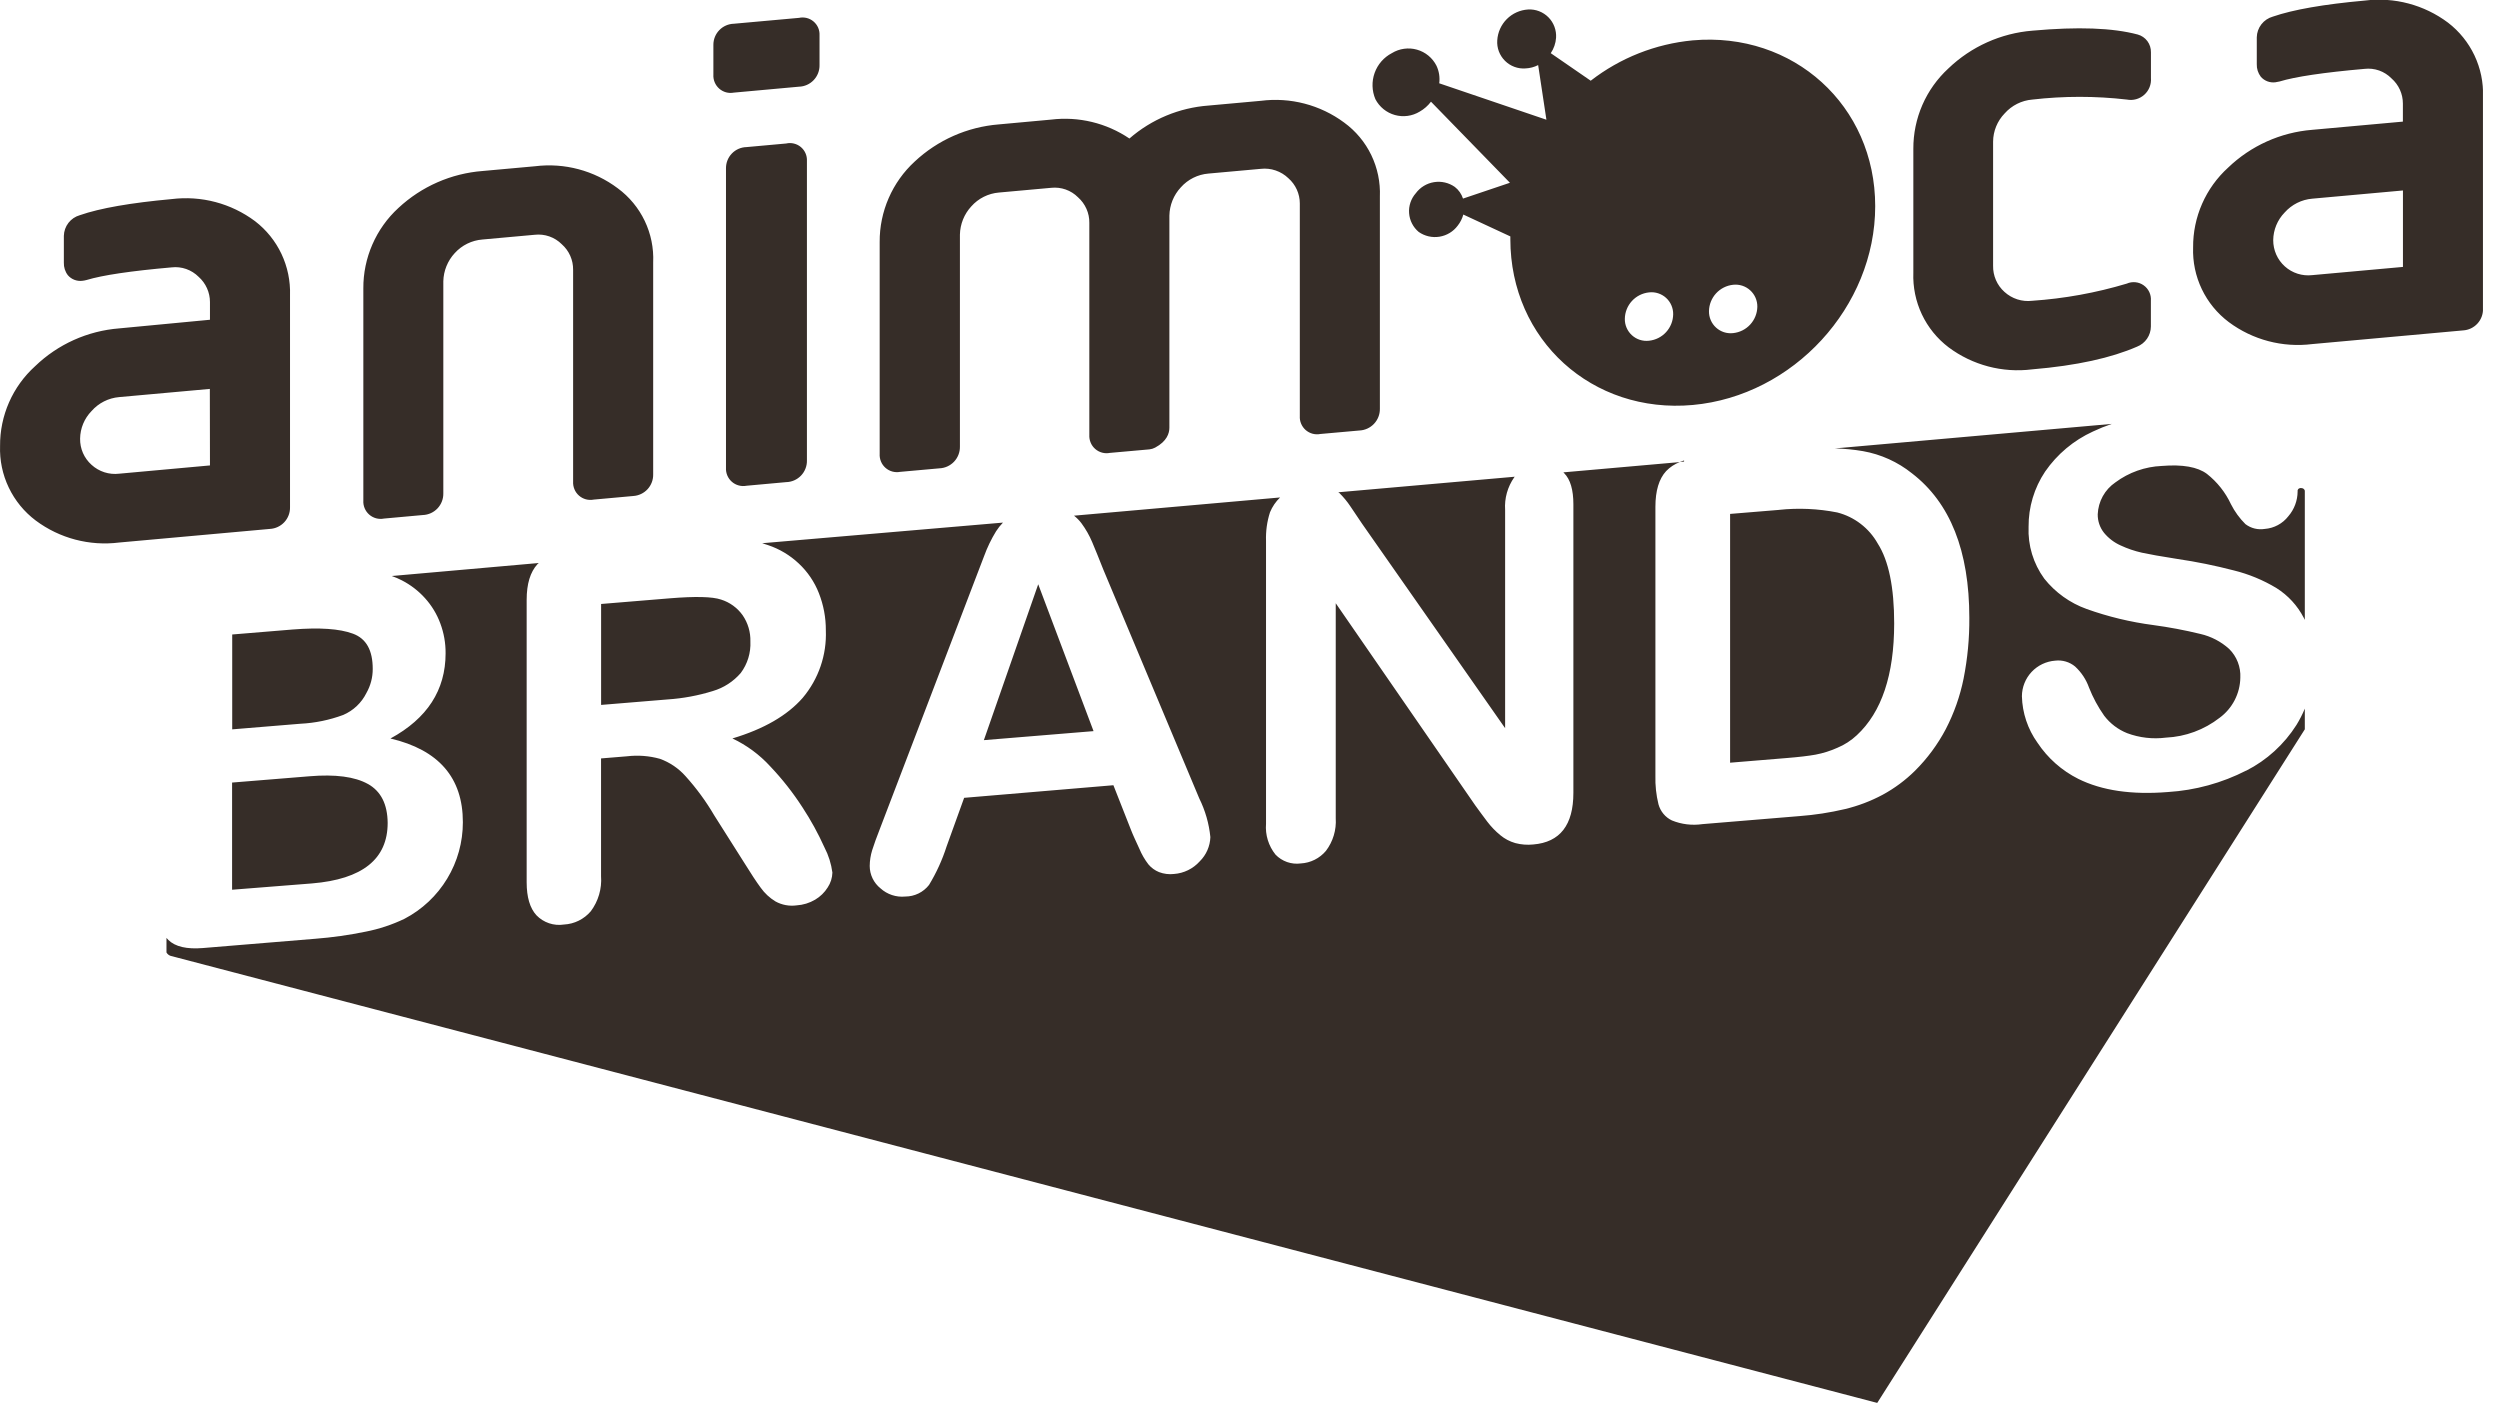 <svg width="122" height="69" viewBox="0 0 122 69" fill="none" xmlns="http://www.w3.org/2000/svg">
<g clip-path="url(#clip0_21841_366)">
<path fill-rule="evenodd" clip-rule="evenodd" d="M35.81 4.52L38.984 4.231C39.258 4.224 39.518 4.109 39.707 3.91C39.896 3.712 39.999 3.447 39.993 3.173V1.718C39.999 1.591 39.975 1.465 39.925 1.349C39.874 1.233 39.797 1.13 39.7 1.048C39.603 0.966 39.489 0.908 39.366 0.877C39.243 0.847 39.114 0.845 38.99 0.872L35.816 1.158C35.547 1.165 35.291 1.276 35.104 1.469C34.916 1.661 34.812 1.92 34.813 2.189V3.641C34.805 3.769 34.827 3.897 34.876 4.015C34.925 4.133 35 4.239 35.096 4.324C35.193 4.409 35.307 4.471 35.43 4.505C35.554 4.539 35.684 4.544 35.81 4.52ZM95.094 16.951C96.262 17.822 97.722 18.207 99.167 18.025C101.366 17.84 103.034 17.462 104.286 16.918C104.485 16.84 104.655 16.704 104.776 16.528C104.897 16.352 104.962 16.143 104.963 15.93V14.675C104.974 14.53 104.948 14.384 104.886 14.252C104.824 14.121 104.729 14.007 104.61 13.923C104.492 13.839 104.353 13.787 104.208 13.773C104.063 13.759 103.917 13.782 103.784 13.841C102.282 14.292 100.735 14.572 99.17 14.678C98.927 14.707 98.68 14.684 98.446 14.609C98.213 14.534 97.998 14.409 97.817 14.244C97.638 14.084 97.496 13.887 97.4 13.666C97.305 13.446 97.258 13.208 97.263 12.968V6.911C97.267 6.397 97.469 5.905 97.826 5.536C98.173 5.144 98.658 4.901 99.179 4.859C100.712 4.682 102.261 4.682 103.794 4.859C103.943 4.888 104.098 4.882 104.245 4.841C104.392 4.8 104.528 4.726 104.641 4.624C104.755 4.522 104.843 4.395 104.899 4.254C104.956 4.112 104.978 3.959 104.966 3.807V2.552C104.97 2.356 104.909 2.164 104.792 2.006C104.675 1.849 104.509 1.736 104.32 1.684C103.089 1.358 101.41 1.297 99.186 1.496C97.645 1.62 96.194 2.272 95.079 3.342C94.537 3.841 94.105 4.448 93.811 5.123C93.517 5.799 93.368 6.528 93.371 7.264V13.309C93.345 14.01 93.488 14.707 93.787 15.341C94.087 15.975 94.535 16.527 95.094 16.951ZM43.925 23.027L45.838 22.855C46.111 22.845 46.37 22.728 46.558 22.53C46.746 22.331 46.849 22.067 46.844 21.793V11.448C46.855 10.938 47.052 10.448 47.398 10.073C47.744 9.682 48.228 9.439 48.748 9.396L51.301 9.165C51.539 9.14 51.78 9.168 52.006 9.248C52.232 9.328 52.437 9.457 52.606 9.627C52.782 9.783 52.923 9.975 53.019 10.191C53.115 10.406 53.163 10.64 53.159 10.876V21.224C53.152 21.353 53.174 21.482 53.224 21.6C53.273 21.719 53.35 21.825 53.447 21.91C53.544 21.994 53.659 22.056 53.784 22.089C53.908 22.122 54.039 22.126 54.165 22.101L56.094 21.929C56.191 21.918 56.285 21.889 56.371 21.843C56.946 21.535 57.066 21.144 57.066 20.87V10.522C57.076 10.01 57.274 9.519 57.623 9.144C57.969 8.754 58.453 8.512 58.973 8.47L61.524 8.24C61.769 8.212 62.017 8.238 62.25 8.318C62.483 8.397 62.697 8.527 62.874 8.698C63.049 8.852 63.189 9.041 63.285 9.253C63.381 9.465 63.431 9.695 63.431 9.928V20.301C63.423 20.43 63.445 20.559 63.495 20.677C63.545 20.796 63.621 20.902 63.718 20.987C63.816 21.071 63.931 21.133 64.055 21.166C64.18 21.199 64.31 21.203 64.437 21.178L66.332 21.009C66.605 20.998 66.863 20.881 67.051 20.683C67.239 20.485 67.342 20.221 67.338 19.948V9.59C67.366 8.892 67.222 8.197 66.919 7.568C66.615 6.938 66.161 6.394 65.596 5.982C64.428 5.116 62.969 4.736 61.527 4.92L58.977 5.151C57.55 5.256 56.195 5.821 55.116 6.76C53.994 6.001 52.636 5.673 51.292 5.837L48.739 6.071C47.205 6.194 45.758 6.834 44.635 7.886C44.093 8.385 43.662 8.991 43.368 9.667C43.074 10.342 42.924 11.071 42.928 11.808V22.147C42.92 22.275 42.942 22.403 42.991 22.521C43.04 22.64 43.115 22.745 43.211 22.83C43.308 22.915 43.422 22.977 43.545 23.011C43.669 23.045 43.799 23.05 43.925 23.027ZM65.363 24.06C65.564 24.259 65.744 24.477 65.901 24.713L66.47 25.558L73.45 35.535V24.885C73.412 24.318 73.57 23.756 73.896 23.291L73.921 23.264L65.307 24.023L65.363 24.06ZM38.363 7.003L36.431 7.178C36.162 7.184 35.906 7.295 35.718 7.488C35.531 7.681 35.426 7.94 35.428 8.209V22.827C35.421 22.955 35.443 23.084 35.492 23.202C35.542 23.321 35.618 23.426 35.715 23.511C35.812 23.596 35.926 23.657 36.051 23.69C36.175 23.724 36.305 23.728 36.431 23.704L38.363 23.528C38.499 23.525 38.633 23.496 38.758 23.441C38.883 23.386 38.995 23.308 39.09 23.209C39.184 23.111 39.258 22.995 39.307 22.868C39.357 22.741 39.381 22.606 39.378 22.47V7.852C39.384 7.724 39.361 7.596 39.309 7.479C39.258 7.361 39.179 7.258 39.081 7.175C38.983 7.093 38.867 7.035 38.742 7.005C38.618 6.975 38.488 6.974 38.363 7.003ZM69.282 5.446C69.496 5.324 69.683 5.16 69.832 4.963L73.684 8.919L71.395 9.691C71.322 9.466 71.183 9.267 70.995 9.122C70.7 8.915 70.336 8.831 69.981 8.889C69.625 8.946 69.305 9.14 69.091 9.43C68.974 9.562 68.885 9.717 68.829 9.884C68.773 10.051 68.75 10.228 68.764 10.404C68.777 10.58 68.825 10.752 68.906 10.909C68.986 11.066 69.097 11.205 69.233 11.319C69.528 11.525 69.891 11.609 70.247 11.551C70.603 11.494 70.922 11.3 71.137 11.011C71.263 10.851 71.356 10.667 71.41 10.47L73.705 11.537C73.705 11.583 73.705 11.626 73.705 11.673C73.705 16.595 77.704 20.209 82.608 19.763C87.511 19.317 91.51 14.973 91.51 10.061C91.51 5.148 87.517 1.536 82.602 1.97C80.79 2.142 79.065 2.824 77.627 3.939L75.677 2.595C75.828 2.372 75.918 2.113 75.936 1.844C75.948 1.661 75.921 1.477 75.857 1.305C75.793 1.133 75.694 0.976 75.564 0.845C75.435 0.715 75.28 0.613 75.108 0.547C74.937 0.481 74.753 0.452 74.57 0.463C74.179 0.487 73.81 0.653 73.533 0.93C73.256 1.207 73.09 1.576 73.066 1.967C73.053 2.151 73.08 2.336 73.145 2.509C73.211 2.681 73.312 2.838 73.443 2.968C73.574 3.098 73.731 3.199 73.905 3.263C74.078 3.327 74.263 3.353 74.447 3.339C74.661 3.329 74.871 3.274 75.062 3.176L75.465 5.843L70.235 4.065C70.273 3.772 70.226 3.474 70.1 3.207C70.004 3.018 69.87 2.85 69.706 2.715C69.542 2.58 69.352 2.481 69.147 2.423C68.943 2.365 68.729 2.351 68.519 2.38C68.308 2.409 68.106 2.481 67.925 2.592C67.532 2.796 67.231 3.141 67.082 3.558C66.933 3.975 66.946 4.433 67.119 4.84C67.216 5.027 67.351 5.192 67.514 5.325C67.677 5.458 67.866 5.555 68.069 5.612C68.272 5.669 68.484 5.684 68.693 5.655C68.901 5.627 69.102 5.556 69.282 5.446ZM84.577 13.897C84.727 13.88 84.879 13.896 85.022 13.942C85.166 13.989 85.298 14.065 85.409 14.167C85.521 14.268 85.61 14.393 85.67 14.531C85.73 14.67 85.76 14.819 85.758 14.97C85.752 15.292 85.629 15.6 85.411 15.837C85.193 16.074 84.897 16.223 84.577 16.256C84.427 16.273 84.275 16.258 84.131 16.212C83.987 16.165 83.855 16.089 83.744 15.987C83.632 15.885 83.543 15.761 83.484 15.622C83.424 15.483 83.395 15.334 83.398 15.182C83.404 14.861 83.527 14.553 83.744 14.316C83.961 14.08 84.257 13.93 84.577 13.897ZM80.47 14.269C80.62 14.251 80.772 14.266 80.916 14.312C81.059 14.358 81.192 14.434 81.304 14.536C81.416 14.637 81.504 14.761 81.564 14.9C81.624 15.039 81.654 15.188 81.651 15.339C81.646 15.662 81.523 15.971 81.305 16.208C81.088 16.446 80.79 16.595 80.47 16.628C80.32 16.645 80.168 16.63 80.024 16.584C79.881 16.538 79.749 16.461 79.637 16.359C79.525 16.257 79.437 16.133 79.377 15.994C79.318 15.856 79.288 15.706 79.292 15.555C79.297 15.234 79.42 14.926 79.637 14.689C79.854 14.452 80.15 14.303 80.47 14.269ZM86.825 24.882L84.429 25.079V37.22L87.179 36.993C87.794 36.944 88.256 36.888 88.597 36.827C88.963 36.758 89.319 36.646 89.659 36.494C90.011 36.348 90.334 36.14 90.612 35.879C91.826 34.753 92.434 32.936 92.436 30.428C92.436 28.662 92.169 27.361 91.633 26.524C91.424 26.151 91.141 25.825 90.801 25.564C90.462 25.303 90.073 25.114 89.659 25.008C88.721 24.823 87.76 24.78 86.81 24.882H86.825ZM48.013 36.119L53.365 35.679L50.665 28.512L48.013 36.119ZM112.305 23.814C112.13 23.814 112.124 23.937 112.124 23.937C112.124 23.937 112.124 23.968 112.124 23.983C112.121 24.429 111.96 24.859 111.669 25.195C111.531 25.372 111.359 25.518 111.161 25.624C110.964 25.73 110.747 25.794 110.524 25.811C110.359 25.838 110.189 25.832 110.026 25.792C109.863 25.752 109.71 25.678 109.577 25.577C109.292 25.294 109.054 24.967 108.872 24.608C108.602 24.029 108.2 23.521 107.697 23.125C107.242 22.785 106.509 22.656 105.498 22.738C104.679 22.772 103.889 23.052 103.231 23.541C102.976 23.715 102.765 23.946 102.615 24.217C102.466 24.487 102.382 24.788 102.369 25.097C102.364 25.425 102.473 25.745 102.677 26.002C102.895 26.266 103.172 26.477 103.486 26.617C103.818 26.772 104.165 26.89 104.523 26.971C104.873 27.047 105.446 27.152 106.261 27.278C107.185 27.414 108.101 27.6 109.005 27.835C109.74 28.016 110.445 28.308 111.093 28.699C111.657 29.055 112.115 29.554 112.422 30.145L112.475 30.25V23.944C112.465 23.906 112.442 23.873 112.411 23.851C112.379 23.828 112.341 23.818 112.302 23.82L112.305 23.814ZM82.183 22.47L81.974 22.544L82.183 22.525V22.47ZM109.62 37.602C108.431 38.211 107.129 38.568 105.796 38.651C104.028 38.794 102.569 38.58 101.419 38.008C100.614 37.604 99.93 36.998 99.431 36.248C98.955 35.584 98.689 34.792 98.669 33.975C98.672 33.535 98.841 33.112 99.142 32.79C99.443 32.469 99.854 32.273 100.293 32.24C100.466 32.219 100.641 32.234 100.808 32.283C100.976 32.332 101.131 32.415 101.265 32.526C101.572 32.809 101.805 33.163 101.945 33.557C102.136 34.04 102.384 34.5 102.683 34.925C102.972 35.306 103.359 35.6 103.803 35.778C104.407 36.004 105.058 36.078 105.698 35.996C106.651 35.952 107.566 35.613 108.319 35.027C108.626 34.801 108.877 34.506 109.052 34.167C109.227 33.828 109.322 33.452 109.328 33.071C109.341 32.812 109.299 32.553 109.205 32.311C109.111 32.069 108.967 31.85 108.783 31.668C108.385 31.308 107.901 31.056 107.377 30.936C106.617 30.751 105.848 30.606 105.073 30.502C103.966 30.357 102.877 30.094 101.825 29.718C101.013 29.426 100.298 28.913 99.761 28.238C99.226 27.505 98.956 26.613 98.995 25.706C98.988 24.748 99.269 23.811 99.801 23.015C100.388 22.164 101.195 21.488 102.136 21.058C102.435 20.917 102.742 20.792 103.055 20.686L89.542 21.883C90.001 21.894 90.458 21.938 90.91 22.015C91.788 22.17 92.612 22.543 93.307 23.101C95.171 24.536 96.103 26.885 96.103 30.148C96.111 31.145 96.017 32.139 95.823 33.117C95.65 33.973 95.358 34.802 94.956 35.578C94.56 36.329 94.053 37.016 93.451 37.614C92.984 38.076 92.454 38.469 91.876 38.783C91.294 39.095 90.673 39.33 90.031 39.484C89.3 39.656 88.558 39.77 87.81 39.826L83.082 40.217C82.577 40.291 82.062 40.23 81.59 40.038C81.43 39.962 81.289 39.852 81.176 39.716C81.063 39.58 80.981 39.421 80.934 39.251C80.821 38.793 80.771 38.322 80.784 37.851V24.731C80.784 23.95 80.958 23.369 81.307 22.99C81.493 22.797 81.72 22.646 81.971 22.55L76.292 23.051L76.329 23.088C76.637 23.396 76.781 23.916 76.781 24.608V38.691C76.781 40.262 76.129 41.102 74.825 41.21C74.53 41.241 74.232 41.218 73.945 41.142C73.678 41.066 73.43 40.935 73.216 40.758C72.979 40.563 72.765 40.341 72.579 40.097C72.386 39.838 72.189 39.577 71.995 39.306L65.184 29.438V39.931C65.221 40.501 65.052 41.065 64.707 41.521C64.555 41.702 64.368 41.85 64.156 41.956C63.944 42.062 63.713 42.123 63.477 42.136C63.252 42.166 63.024 42.142 62.81 42.068C62.596 41.993 62.403 41.869 62.246 41.706C61.904 41.281 61.738 40.742 61.782 40.198V26.395C61.766 25.922 61.831 25.45 61.976 24.999C62.088 24.726 62.256 24.48 62.468 24.276L52.412 25.165C52.547 25.271 52.668 25.394 52.772 25.531C52.983 25.817 53.16 26.126 53.298 26.454C53.439 26.786 53.621 27.235 53.842 27.795L58.524 38.962C58.817 39.553 59.001 40.193 59.066 40.85C59.051 41.297 58.865 41.721 58.546 42.035C58.223 42.395 57.773 42.615 57.291 42.65C57.043 42.679 56.791 42.647 56.559 42.558C56.36 42.477 56.183 42.349 56.045 42.185C55.863 41.95 55.714 41.691 55.599 41.416C55.442 41.069 55.291 40.758 55.19 40.493L54.334 38.319L47.05 38.934L46.195 41.303C45.984 41.962 45.696 42.593 45.337 43.185C45.199 43.361 45.023 43.504 44.822 43.602C44.621 43.7 44.4 43.751 44.177 43.751C43.959 43.773 43.738 43.748 43.53 43.679C43.322 43.61 43.13 43.499 42.968 43.351C42.804 43.22 42.672 43.054 42.581 42.865C42.49 42.676 42.442 42.469 42.442 42.259C42.444 41.998 42.485 41.739 42.562 41.49C42.645 41.222 42.78 40.85 42.968 40.37L47.551 28.373C47.681 28.029 47.837 27.616 48.022 27.143C48.176 26.719 48.372 26.312 48.607 25.928C48.705 25.775 48.818 25.633 48.945 25.503L37.194 26.509C37.295 26.54 37.394 26.571 37.486 26.604C38.042 26.791 38.551 27.095 38.978 27.497C39.411 27.901 39.747 28.397 39.962 28.948C40.189 29.525 40.304 30.14 40.301 30.76C40.349 31.961 39.946 33.136 39.172 34.055C38.419 34.916 37.276 35.577 35.742 36.036C36.44 36.366 37.067 36.829 37.588 37.399C38.173 38.015 38.699 38.684 39.16 39.398C39.568 40.02 39.927 40.674 40.233 41.352C40.433 41.736 40.564 42.153 40.621 42.582C40.614 42.84 40.535 43.09 40.393 43.305C40.239 43.552 40.028 43.757 39.778 43.905C39.502 44.067 39.193 44.162 38.873 44.182C38.517 44.231 38.154 44.163 37.84 43.988C37.558 43.817 37.314 43.59 37.123 43.321C36.918 43.044 36.647 42.633 36.311 42.09L34.856 39.792C34.456 39.108 33.986 38.467 33.456 37.879C33.116 37.496 32.686 37.204 32.204 37.03C31.683 36.885 31.139 36.843 30.602 36.907L29.331 37.011V42.758C29.377 43.37 29.198 43.979 28.83 44.471C28.667 44.662 28.467 44.818 28.242 44.929C28.018 45.04 27.773 45.104 27.522 45.117C27.278 45.155 27.029 45.134 26.795 45.055C26.561 44.976 26.349 44.843 26.178 44.665C25.86 44.318 25.701 43.782 25.701 43.056V29.275C25.701 28.493 25.877 27.915 26.227 27.533L26.292 27.475L19.118 28.109C19.289 28.169 19.456 28.241 19.616 28.324C20.041 28.543 20.423 28.837 20.742 29.192C21.067 29.551 21.319 29.968 21.487 30.422C21.662 30.889 21.749 31.384 21.745 31.883C21.745 33.678 20.848 35.063 19.054 36.039C21.41 36.593 22.588 37.953 22.588 40.121C22.59 41.093 22.326 42.046 21.823 42.877C21.321 43.709 20.6 44.387 19.739 44.837C19.137 45.126 18.5 45.337 17.845 45.465C17.032 45.632 16.21 45.748 15.384 45.812L9.908 46.264C9.116 46.33 8.552 46.199 8.216 45.871C8.182 45.84 8.151 45.806 8.124 45.769V46.48C8.168 46.558 8.239 46.617 8.324 46.646L91.609 68.462L112.475 35.59V34.581C112.361 34.856 112.225 35.121 112.069 35.375C111.467 36.326 110.62 37.098 109.617 37.608L109.62 37.602ZM119.464 1.106C118.298 0.232 116.837 -0.155 115.391 0.029C113.404 0.208 111.906 0.469 110.915 0.811C110.693 0.873 110.497 1.005 110.355 1.187C110.214 1.369 110.135 1.592 110.131 1.823V3.13C110.123 3.352 110.193 3.569 110.327 3.745C110.414 3.845 110.524 3.922 110.647 3.969C110.771 4.016 110.904 4.032 111.035 4.016C111.105 4.007 111.175 3.994 111.244 3.976C112.01 3.742 113.397 3.536 115.388 3.361C115.628 3.333 115.872 3.36 116.1 3.44C116.328 3.521 116.535 3.653 116.704 3.825C116.88 3.979 117.02 4.168 117.116 4.38C117.212 4.592 117.261 4.823 117.261 5.056V5.935L112.838 6.335C111.297 6.458 109.845 7.11 108.731 8.181C108.188 8.674 107.756 9.275 107.462 9.946C107.167 10.617 107.018 11.343 107.024 12.075C106.999 12.778 107.145 13.476 107.448 14.11C107.751 14.744 108.203 15.296 108.765 15.718C109.933 16.588 111.392 16.972 112.838 16.791L120.196 16.124C120.463 16.109 120.714 15.991 120.896 15.794C121.078 15.598 121.176 15.339 121.171 15.072V4.717C121.194 4.023 121.051 3.333 120.754 2.705C120.457 2.077 120.015 1.529 119.464 1.106ZM117.264 13.026L112.841 13.426C112.6 13.454 112.357 13.431 112.126 13.358C111.895 13.285 111.682 13.164 111.502 13.002C111.322 12.841 111.178 12.643 111.08 12.422C110.982 12.2 110.932 11.961 110.933 11.719C110.939 11.215 111.139 10.732 111.49 10.371C111.837 9.981 112.32 9.738 112.841 9.695L117.264 9.295V13.026ZM29.334 34.4L32.586 34.132C33.332 34.082 34.071 33.945 34.785 33.723C35.315 33.567 35.788 33.261 36.148 32.843C36.479 32.401 36.645 31.857 36.619 31.305C36.632 30.848 36.499 30.399 36.24 30.022C35.982 29.66 35.612 29.392 35.188 29.259C34.767 29.115 33.93 29.096 32.684 29.198L29.334 29.474V34.396V34.4ZM17.952 38.257C17.314 37.902 16.365 37.777 15.104 37.882L11.326 38.189V43.419L15.227 43.111C17.688 42.906 18.918 41.922 18.918 40.158C18.909 39.242 18.589 38.614 17.955 38.257H17.952ZM18.734 25.306L20.632 25.134C20.905 25.124 21.163 25.008 21.351 24.809C21.538 24.61 21.64 24.346 21.634 24.073V13.727C21.646 13.216 21.844 12.727 22.191 12.352C22.541 11.966 23.025 11.728 23.545 11.688L26.095 11.457C26.335 11.43 26.579 11.457 26.808 11.537C27.036 11.617 27.244 11.747 27.415 11.919C27.591 12.075 27.733 12.267 27.828 12.483C27.924 12.698 27.971 12.932 27.968 13.168V23.5C27.961 23.629 27.983 23.758 28.033 23.877C28.082 23.996 28.159 24.102 28.256 24.187C28.353 24.272 28.468 24.333 28.593 24.367C28.717 24.4 28.848 24.405 28.974 24.38L30.903 24.205C31.17 24.188 31.421 24.069 31.602 23.872C31.783 23.674 31.881 23.415 31.875 23.147V12.802C31.906 12.104 31.764 11.41 31.463 10.78C31.162 10.151 30.711 9.604 30.149 9.19C28.994 8.321 27.545 7.935 26.11 8.113L23.56 8.344C22.022 8.461 20.569 9.098 19.441 10.15C18.898 10.648 18.466 11.255 18.172 11.93C17.877 12.606 17.727 13.335 17.731 14.072V24.427C17.723 24.555 17.745 24.684 17.795 24.803C17.845 24.922 17.921 25.028 18.018 25.113C18.115 25.198 18.231 25.259 18.355 25.293C18.48 25.326 18.61 25.331 18.737 25.306H18.734ZM11.329 35.593L14.655 35.319C15.371 35.284 16.077 35.139 16.75 34.889C17.242 34.678 17.644 34.298 17.881 33.818C18.085 33.46 18.191 33.055 18.189 32.643C18.189 31.742 17.881 31.166 17.223 30.923C16.565 30.68 15.599 30.616 14.279 30.72L11.332 30.963V35.578L11.329 35.593ZM14.153 24.753V14.404C14.175 13.71 14.032 13.02 13.736 12.392C13.439 11.764 12.997 11.216 12.446 10.793C11.278 9.921 9.819 9.536 8.373 9.716C6.386 9.898 4.888 10.156 3.897 10.501C3.676 10.563 3.481 10.695 3.34 10.876C3.2 11.058 3.121 11.28 3.116 11.509V12.817C3.108 13.039 3.177 13.256 3.313 13.432C3.399 13.532 3.509 13.609 3.632 13.656C3.756 13.703 3.889 13.719 4.02 13.703C4.091 13.695 4.161 13.682 4.229 13.663C4.998 13.429 6.383 13.223 8.373 13.048C8.614 13.02 8.857 13.047 9.086 13.127C9.314 13.207 9.522 13.338 9.693 13.509C9.867 13.663 10.006 13.853 10.101 14.065C10.197 14.277 10.246 14.507 10.246 14.739V15.604L5.817 16.025C4.276 16.146 2.825 16.798 1.713 17.871C1.17 18.362 0.737 18.962 0.442 19.633C0.148 20.303 -0.002 21.027 0.003 21.759C-0.021 22.462 0.124 23.16 0.428 23.794C0.731 24.428 1.182 24.979 1.744 25.402C2.912 26.273 4.371 26.657 5.817 26.475L13.175 25.811C13.443 25.796 13.695 25.677 13.878 25.479C14.06 25.282 14.159 25.021 14.153 24.753ZM10.246 22.713L5.817 23.116C5.574 23.145 5.327 23.122 5.094 23.047C4.861 22.972 4.647 22.848 4.466 22.682C4.287 22.522 4.144 22.325 4.048 22.105C3.952 21.885 3.905 21.646 3.909 21.406C3.915 20.903 4.115 20.421 4.466 20.061C4.811 19.667 5.295 19.423 5.817 19.378L10.24 18.979L10.246 22.713Z" fill="#362D28"/>
</g>
<defs>
<clipPath id="clip0_21841_366">
<rect width="121.168" height="68.464" fill="white"/>
</clipPath>
</defs>
</svg>
